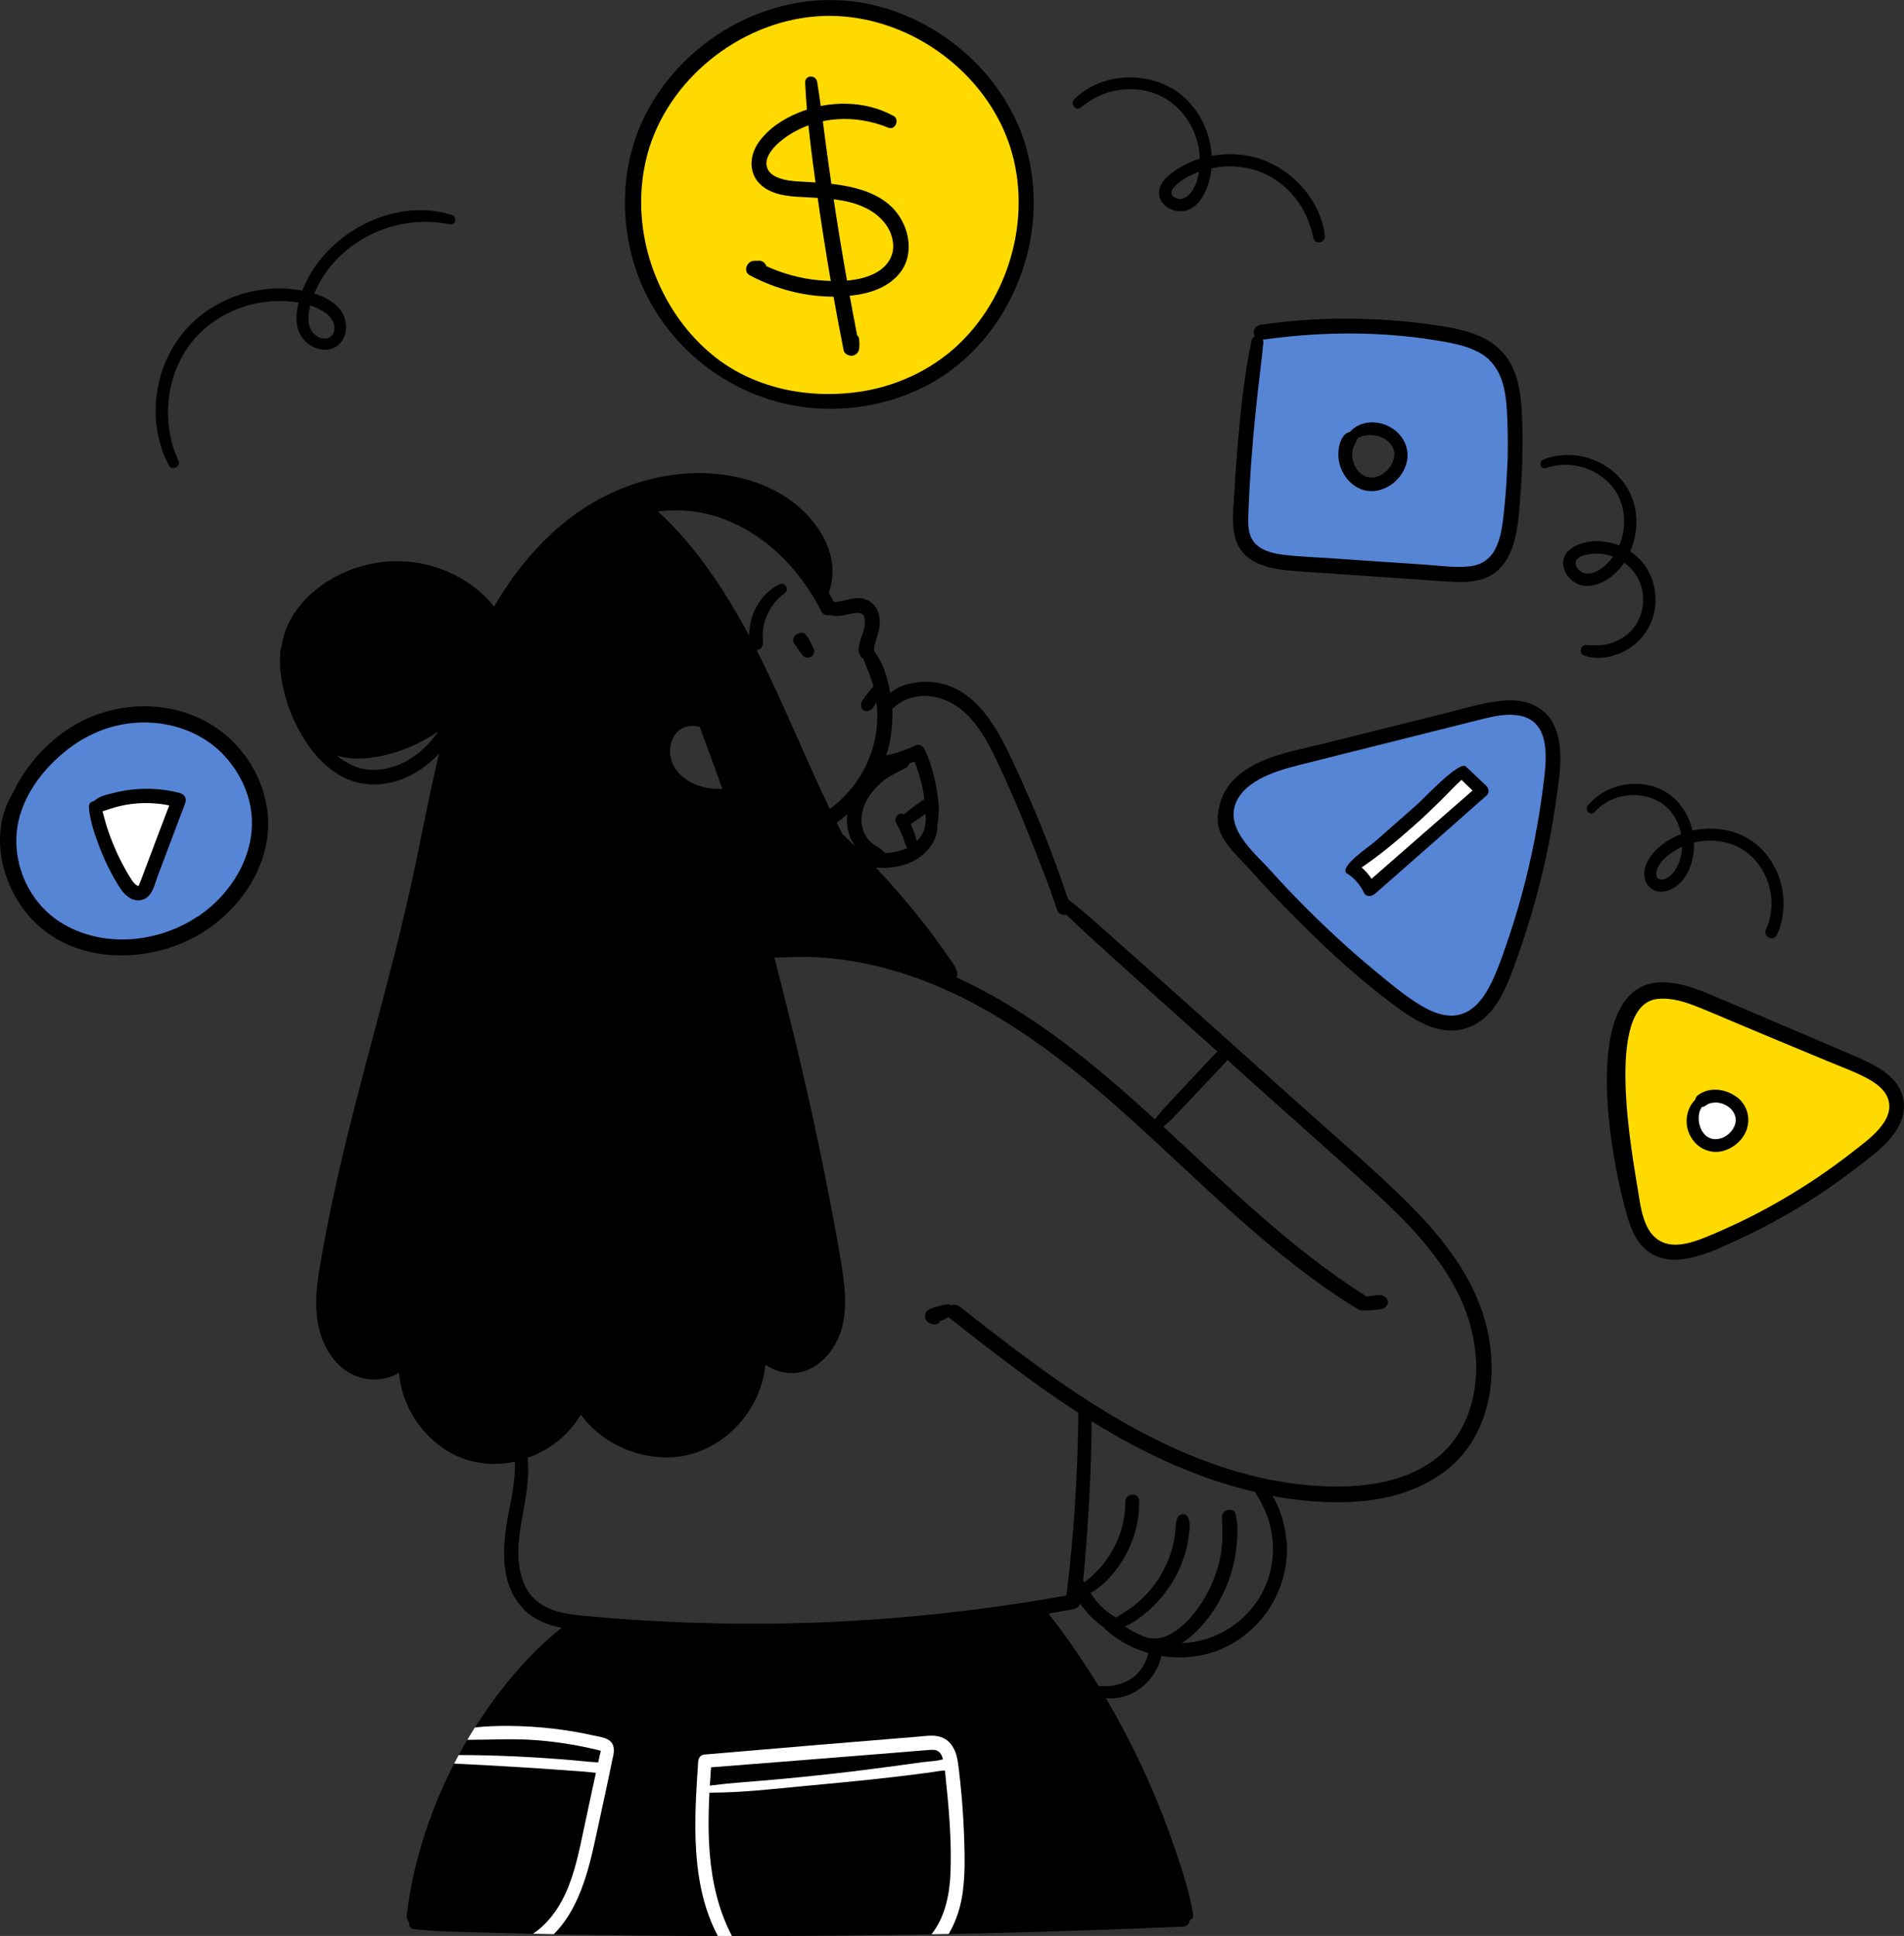 <?xml version="1.0" encoding="UTF-8"?> <svg xmlns="http://www.w3.org/2000/svg" id="Layer_2" data-name="Layer 2" viewBox="0 0 247.4 251.45"><rect x="0" y="0" width="247.4" height="251.45" fill="#333333" stroke="none"/><defs><style> .cls-1, .cls-2, .cls-3, .cls-4 { stroke-width: 0px; } .cls-2 { fill: #5685d6; } .cls-3 { fill: #fff; } .cls-4 { fill: #ffda01; } </style></defs><g id="_Layer_" data-name="&amp;lt;Layer&amp;gt;"><g><g><path class="cls-1" d="m105.26,83.32c-.13-.25-.26-.52-.44-.74-.12-.17-.19-.24-.27-.28-.08-.06-.17-.11-.27-.12-.16-.03-.31,0-.46.06-.24.1-.35.15-.45.24-.14.12-.26.29-.29.48,0,.07-.01.15-.02.22,0,.15.05.29.13.41.07.14.17.26.26.38l.25.35c.17.24.35.48.52.72.14.19.32.33.55.38.2.04.46,0,.63-.12.18-.13.34-.32.38-.55,0-.07.01-.15.02-.22,0-.15-.05-.29-.13-.41-.13-.26-.26-.52-.4-.78Z"></path><path class="cls-1" d="m192.19,169.26c-1.95-4.95-5.41-9.16-9.13-12.89-4.08-4.08-8.51-7.83-12.81-11.68-9.4-8.42-18.78-16.85-28.23-25.2-1.06-.94-2.14-1.83-3.25-2.71-1.97-5.98-4.34-11.78-6.99-17.49-2.1-4.54-4.96-10.12-10.57-10.69-1.8-.18-4.09.16-5.53,1.42-.16-.95-.39-1.93-.73-2.88-.34-.94-.79-1.83-1.37-2.57-.02-.33,0-.6.07-.84.12-.46.28-.91.42-1.37.25-.86.34-1.77.1-2.65-.25-.94-.96-1.65-1.89-1.92-.79-.23-1.63-.03-2.4.16-.2.04-.39.1-.59.14-.25.04-.34.06-.43.07-.1.01-.2.02-.31.03-.03,0-.13,0-.18.01-.23-.41-.45-.82-.68-1.22,1.75-4.83-1.52-9.73-5.49-12.36-4.29-2.84-9.81-3.63-14.84-2.93-5.29.74-10.24,3-14.33,6.42-3.58,2.98-6.49,6.66-8.82,10.68-2.76-3.44-7.04-5.55-11.45-5.86-4.98-.35-10.23,1.61-13.53,5.42-1.43,1.66-2.43,3.65-2.67,5.82-.09.11-.15.25-.15.42-.01.81-.06,1.59.01,2.4.08.84.22,1.66.4,2.48.35,1.58.9,3.09,1.61,4.55,1.29,2.67,3.17,5.22,5.78,6.71,2.51,1.45,5.55,1.49,8.21.4,1.79-.74,3.34-1.86,4.63-3.25-1.39,5.75-2.42,11.6-3.7,17.34-2.77,12.46-6.51,24.68-9.36,37.13-.71,3.13-1.37,6.27-1.94,9.42-.56,3.14-1.28,6.45-.81,9.66.36,2.49,1.49,5.01,3.58,6.51,1.96,1.4,4.48,1.64,6.64.57.13-.06.25-.13.38-.21.33,3.93,2.51,7.61,5.82,9.86,2.76,1.87,6.1,2.37,9.24,1.69.1,2.48-.51,4.99-.95,7.41-.46,2.54-.69,5.13-.1,7.66.58,2.46,2.1,4.6,4.44,5.66.85.39,1.76.66,2.69.85-4.18,3.3-7.68,7.52-10.62,11.93-.23.34-.45.69-.67,1.03-.34.53-.67,1.06-.98,1.6-.39.65-.76,1.3-1.11,1.96-.2.37-.4.74-.59,1.11-1.67,3.23-3.05,6.62-4.11,10.1-.95,3.12-1.68,6.34-2.04,9.58-.04.35.07.71.32.93-.09.39.08.84.57.89,3.25.37,6.55.36,9.81.46,1.9.05,3.79.1,5.69.15.9.02,1.8.04,2.7.06.48,0,.96.02,1.44.03,6.47.11,12.95.18,19.43.2h.44c.61,0,1.22,0,1.83,0,8.64.01,17.29-.06,25.94-.22.75,0,1.5-.03,2.25-.04,2.84-.06,5.68-.12,8.51-.2,7.31-.19,14.62-.45,21.93-.76.54-.03.82-.4.86-.82.3-.12.52-.38.45-.78-.57-3.32-1.69-6.61-2.81-9.78-1.12-3.19-2.41-6.33-3.84-9.39-1.42-3.04-2.98-6.01-4.68-8.89.18.02.36.02.55.02,1.41,0,2.82-.47,3.97-1.34.81-.63,1.49-1.4,1.99-2.31.25-.45.44-.93.58-1.42.04-.15.08-.3.12-.45,2.94.48,6.03.07,8.74-1.35,4.95-2.59,8.04-8.08,7.51-13.66-.19-1.97-.76-4.01-1.79-5.76,1.16.21,2.32.39,3.49.52,5.12.56,10.62.46,15.4-1.68,2.23-1,4.28-2.41,5.85-4.3,1.45-1.76,2.46-3.83,3.05-6.04,1.19-4.42.7-9.3-.96-13.53ZM52.97,98.76c-2.14,1.23-4.77,1.7-7.08.69-.77-.34-1.47-.78-2.11-1.31,2.24.69,4.7.37,6.93-.23,2.17-.59,4.33-1.59,6.25-2.93-1.05,1.53-2.35,2.84-4,3.79Zm62.99-5.73c0-.32,0-.64-.03-.96.62-.55,1.27-1.02,2.07-1.31.91-.32,1.89-.44,2.85-.33,2.25.25,4.07,1.47,5.52,3.17,1.66,1.95,2.76,4.34,3.82,6.65,1.27,2.75,2.46,5.55,3.57,8.37,1.26,3.21,2.52,6.24,3.58,9.53.19.59.74.76,1.19.63,1.83,1.79,3.74,3.49,5.63,5.21,2.27,2.06,4.55,4.09,6.83,6.14,2.4,2.16,4.81,4.31,7.21,6.47-.16.1-.28.23-.39.35-.17.17-.32.35-.49.52-.36.39-.72.77-1.09,1.16-.71.75-1.41,1.51-2.12,2.26-.68.73-1.37,1.46-2.05,2.2-.36.39-.73.77-1.08,1.17-.32.36-.6.76-.9,1.14-.05-.05-.11-.1-.16-.14-7.76-7.09-16.04-13.95-25.65-18.31.1-.16.15-.34.12-.53-.14-.88-.81-1.63-1.31-2.35-.48-.69-.97-1.38-1.47-2.06-1.03-1.41-2.11-2.79-3.23-4.14-1.46-1.77-2.98-3.5-4.57-5.17.25,0,.49.02.74.02.15,0,.31,0,.46,0,1.18-.05,2.37-.27,3.44-.77,1.88-.88,3.46-2.72,3.36-4.86.33-1.71.11-3.42-.18-4.99-.3-1.62-.77-3.19-1.44-4.69-.18-.42-.68-.83-1.18-.6-1.23.58-2.52,1.03-3.85,1.31.52-1.63.78-3.34.78-5.06Zm2.36,13.99c.32-.19.63-.39.93-.6.26-.18.52-.37.78-.56l.21-.15c.02.24.04.48.07.71-.01.07-.03.14-.03.22,0,1.04-.46,1.93-1.16,2.62-.02-.1-.04-.21-.07-.31-.08-.32-.2-.63-.31-.94-.13-.34-.27-.67-.42-1Zm-3.96-5.26c1.01-.91,2.23-1.44,3.42-2.08.2-.11.29-.29.3-.49.25-.09.5-.18.75-.28.44,1.11.79,2.25,1.04,3.41.11.5.17,1.01.23,1.51-.35.15-.65.41-.95.63-.27.2-.54.39-.81.6-.3.23-.59.47-.87.71-.25-.11-.54-.11-.77.05-.38.26-.46.71-.24,1.11.16.29.32.57.46.87.21.44.27.59.33.74.12.3.21.6.32.9.05.14.1.29.16.43.04.1.09.18.14.28-.17.09-.36.16-.54.23-.71.25-1.45.37-2.19.42-.08-.03-.17-.07-.25-.08-.26-.3-.53-.54-.81-.69-1.89-.98-2.55-3.04-1.91-5.04.39-1.25,1.24-2.35,2.21-3.22Zm-25.69-35.45c5.02.2,9.65,2.72,13.14,6.23,2.01,2.02,3.66,4.39,4.95,6.93.21.4.74.53,1.15.41.48.15,1,.15,1.52.06.4-.07.79-.16,1.19-.24.06-.01.11-.03.18-.03.31-.05.49-.07.67-.07.39.06.48.1.53.13.18.18.21.23.25.29.07.17.08.24.1.32.04.31.04.49.04.67-.03.19-.04.29-.06.38-.04.21-.09.4-.15.6-.28.95-1.02,2.44-.29,3.34.09.11.19.19.3.25.46,1.19.96,2.33,1.3,3.55-.18.22-.36.44-.54.67-.18.22-.35.45-.53.67-.09.11-.17.23-.25.35-.12.17-.21.29-.26.49-.02.07-.03.14-.02.21-.03.3.05.56.3.73.23.16.47.16.71.06.14-.04.21-.08.28-.14.17-.12.25-.25.36-.42.07-.11.15-.22.21-.34.04-.07.09-.14.13-.21.17,1.34.15,2.71-.05,4.04-.49,3.16-1.99,6.06-4.24,8.32-.54.55-1.13,1.06-1.76,1.51-1-2.06-1.95-4.14-2.88-6.23-2.15-4.81-4.24-9.68-6.63-14.39.07,0,.15,0,.23-.04.52-.17.62-.73.58-1.2-.09-1.12.06-2.19.48-3.18.49-1.15,1.29-2.23,2.33-2.97.72-.52.03-1.55-.74-1.15-2.24,1.18-3.64,3.52-3.83,6.03-.01.18-.03.39-.04.6-1.47-2.74-3.05-5.41-4.84-7.97-2.04-2.92-4.34-5.74-6.99-8.13,1.05-.14,2.11-.18,3.18-.14Zm21.98,42.83c.14.3.32.59.52.86-.55-.54-1.11-1.11-1.7-1.65-.26-.49-.51-.99-.76-1.49.48-.34.94-.7,1.38-1.09-.03.25-.04.49-.04.74,0,.89.19,1.79.6,2.63Zm-16.78-6.67c-.4.01-.8,0-1.19-.03-.3-.03-.6-.07-.91-.12-1.37-.27-2.66-.91-3.6-1.95-.81-.89-1.24-2.11-1.08-3.32.15-1.1.74-2.17,1.83-2.57.59-.22,1.34-.25,2.01-.07.42,1.22.9,2.43,1.33,3.63.53,1.48,1.07,2.95,1.61,4.43Zm55.27,112.52c-.1.37-.24.72-.41,1.06-.35.68-.84,1.3-1.44,1.77-1.28,1.01-2.95,1.32-4.55,1.16-1.47-2.41-3.04-4.76-4.71-7.03-.59-.8-1.18-1.59-1.79-2.37,1.08-.18,2.15-.38,3.23-.58.39-.07.81-.31.86-.74.28.4.61.81.94,1.19.42.49.88.93,1.37,1.33.27.21.55.43.84.63.05.1.11.19.21.27,1.6,1.43,3.5,2.44,5.51,3.02-.02.1-.04.2-.07.3Zm15.1-8.57c-2,4.14-6.15,6.85-10.7,7,1.37-.83,2.56-2.1,3.46-3.28,1.82-2.39,3.04-5.22,3.52-8.19.28-1.7.39-3.54.06-5.23-.21-1.05-1.84-.67-1.8.34.06,1.69.14,3.27-.17,4.94-.31,1.66-.86,3.25-1.64,4.75-.77,1.47-1.72,2.83-2.91,4.01-1.15,1.14-2.84,2.28-4.55,2.02-.1-.01-.19-.01-.27,0-1.09-.36-2.13-.88-3.07-1.52,1.08-.48,2.07-1.22,2.95-1.96,1.16-.99,2.14-2.16,2.98-3.43.84-1.28,1.47-2.67,1.9-4.14.21-.71.37-1.45.46-2.19.1-.82.28-1.75-.12-2.51-.28-.53-1.09-.42-1.33.07-.32.63-.22,1.4-.31,2.09-.09.69-.23,1.37-.42,2.03-.38,1.33-.97,2.61-1.71,3.78-.73,1.16-1.64,2.18-2.66,3.09-.89.8-1.9,1.38-2.89,2-.18-.1-.35-.2-.52-.31-.06-.04-.12-.08-.18-.12-.17-.13-.3-.22-.42-.31-.47-.37-.9-.78-1.3-1.23-.1-.12-.18-.21-.19-.23-.09-.11-.17-.22-.25-.33-.16-.22-.3-.44-.45-.67,1.91-1.04,3.45-2.95,4.49-4.79,1.22-2.18,1.85-4.65,1.82-7.15-.01-1.16-1.81-1.06-1.8.1.02,2.18-.56,4.33-1.62,6.23-.52.94-1.15,1.81-1.88,2.6-.56.6-1.18,1.12-1.8,1.65-.1-.15-.14-.19-.17-.23.64-6.96,1.05-13.83,1.1-20.7,3.44,2.14,7,4.07,10.73,5.68,3.38,1.46,6.88,2.67,10.48,3.5,1.06,1.66,1.89,3.45,2.19,5.42.38,2.44.07,4.95-1.02,7.19Zm27.53-27.77c-.18,4.25-1.96,8.45-5.45,11.01-3.89,2.84-8.92,3.53-13.62,3.41-3.13-.08-6.26-.52-9.31-1.23-.39-.09-.78-.19-1.16-.29-1.85-.48-3.66-1.05-5.44-1.71-5.27-1.95-10.21-4.59-14.92-7.59-.59-.38-1.17-.75-1.75-1.13-4.14-2.74-8.12-5.73-12.04-8.77-1.12-.88-2.25-1.75-3.37-2.63-.33-.26-.76-.33-1.12-.17-.13-.08-.29-.14-.44-.14-.26.03-.45.07-.64.11-.13.02-.26.05-.39.09-.14.04-.29.08-.43.12-.14.04-.28.08-.41.13-.14.05-.29.09-.42.15-.15.07-.3.14-.42.27-.15.16-.23.37-.25.59-.01.17.02.33.09.49.1.21.24.34.43.46.06.04.12.06.18.08.09.04.2.08.25.09.06.01.12,0,.18,0,.07.02.14.03.21.02.18-.01.39-.1.51-.24.04-.05.07-.1.11-.16.1-.04.21-.09.31-.14.27-.12.53-.25.79-.38,5.55,4.35,11.04,8.64,16.86,12.41-.04,5.8-.34,11.6-.86,17.38-.19,2.12-.42,4.25-.68,6.36-1.23.22-2.45.43-3.68.62-.73.12-1.45.24-2.18.35-10.36,1.58-20.83,2.49-31.32,2.66-6.4.1-12.81-.07-19.2-.49-1.55-.1-3.1-.22-4.64-.36-1.44-.13-2.88-.23-4.3-.52-2.31-.46-4.29-1.62-5.19-3.88-1-2.48-.77-5.25-.33-7.82.48-2.8,1.13-5.62.82-8.44.88-.31,1.74-.71,2.55-1.21,1.79-1.09,3.31-2.61,4.37-4.41,2.47,3.39,6.6,5.44,10.8,5.56,4.95.14,9.42-2.83,11.7-7.14.81-1.52,1.32-3.19,1.49-4.9.95.67,2.12,1.04,3.27,1.08,2.47.07,4.57-1.61,5.75-3.65,1.51-2.61,1.5-5.73,1.11-8.63-.43-3.22-1.05-6.43-1.66-9.62-2.04-10.78-4.56-21.46-7.31-32.08.07,0,.14.01.21.01,1.49-.02,2.98-.11,4.47-.07,1.4.04,2.79.16,4.18.35,2.9.39,5.75,1.08,8.52,2,5.57,1.85,10.79,4.71,15.63,8.01,9.81,6.69,18.07,15.33,26.89,23.2,5.02,4.48,10.24,8.71,15.99,12.22.18.11.39.14.59.1.23.05.52.02.76.01.18,0,.36,0,.54-.03.18-.01.36-.03.54-.05.4-.03.88-.07,1.14-.38.16-.19.3-.41.27-.65-.03-.23-.13-.46-.34-.61-.28-.21-.59-.28-.94-.26-.08,0-.17.01-.26.02-.18.02-.37.04-.56.07-.23.03-.46.07-.68.11-.05-.04-.1-.08-.16-.12-9.68-6.12-17.86-14.22-26.25-21.95.34-.31.7-.59,1.03-.91.38-.37.74-.77,1.1-1.15.72-.74,1.43-1.49,2.13-2.25.69-.73,1.38-1.46,2.07-2.19l1.09-1.16c.16-.17.33-.34.49-.52.11-.11.22-.23.31-.36.03-.05.05-.1.07-.15,1.74,1.56,3.47,3.12,5.22,4.68,4.43,3.97,8.88,7.9,13.28,11.9,3.79,3.44,7.5,7.07,10.22,11.45,2.42,3.89,3.83,8.3,3.63,12.91Z"></path></g><path class="cls-2" d="m200.8,94.51c-1.41-2.82-3.21-2.72-23.63,1.75-14.01,3.06-18.38,6.57-17.51,10.94.88,4.38,17.94,19.26,20.13,21.45,2.19,2.19,10.94,6.13,14.01,1.31,3.06-4.81,6.13-19.26,7.44-24.07,1.31-4.81.88-8.75-.44-11.38Z"></path><polygon class="cls-3" points="189.42 100.2 175.85 112.46 178.04 115.09 192.04 102.39 189.42 100.2"></polygon><path class="cls-1" d="m202.71,97.57c-.1-1.93-.68-3.97-2.22-5.24-1.69-1.4-3.95-1.55-6.04-1.23-2.44.36-4.85,1.09-7.24,1.69-5.18,1.29-10.36,2.58-15.55,3.87-4.02,1-8.89,1.73-11.75,5.06-1.07,1.25-1.65,2.95-1.69,4.59-.06,2.71,2.61,4.85,4.31,6.77,2.66,3,5.49,5.88,8.36,8.67,3.42,3.31,7.04,6.47,10.89,9.27,1.92,1.39,4.05,2.68,6.48,2.82,2.08.12,4.01-.83,5.37-2.38,1.31-1.49,2.13-3.35,2.83-5.19.9-2.4,1.72-4.83,2.45-7.28,1.45-4.84,2.53-9.8,3.25-14.8.31-2.17.68-4.42.56-6.62Zm-2.2,4.6c-.59,4.67-1.5,9.31-2.73,13.86-.62,2.28-1.31,4.55-2.09,6.78-.66,1.89-1.32,3.82-2.29,5.58-.78,1.42-1.88,2.8-3.48,3.32-1.99.64-4.04-.32-5.7-1.36-1.83-1.15-3.52-2.57-5.19-3.94-1.73-1.42-3.43-2.89-5.08-4.41-3.06-2.82-6.01-5.76-8.79-8.86-2.25-2.51-6.39-5.74-4.3-9.42.8-1.42,2.42-2.43,3.92-3.07,1.82-.78,3.77-1.22,5.68-1.7,4.83-1.21,9.65-2.42,14.48-3.63,2.43-.61,4.86-1.22,7.29-1.83,1.78-.45,3.73-.93,5.56-.46,3.9,1,3.09,6.18,2.72,9.14Z"></path><path class="cls-1" d="m193.15,102.09c-.9-.85-1.79-1.7-2.69-2.54-.84-.79-5.5,4.22-6.39,5-1.84,1.62-3.68,3.24-5.52,4.85-.49.43-4.73,3.29-3.52,4.05.98.61,1.72,1.5,2.22,2.54.27.56,1.01.45,1.39.12,4.86-4.27,9.72-8.53,14.56-12.82.35-.31.25-.9-.05-1.19Zm-16.22,10.58c2.42-1.64,4.66-3.53,6.85-5.47,1.16-1.02,2.27-2.09,3.37-3.17.55-.54,1.09-1.09,1.62-1.65.37-.38.75-.73,1.13-1.09.48.46.96.93,1.44,1.39-4.38,3.81-8.75,7.64-13.12,11.46-.37-.55-.8-1.04-1.3-1.48Z"></path><path class="cls-4" d="m214.8,129.09c-2.98.85-5.25,1.31-4.81,11.38s1.75,21.45,5.69,21.88,14.01-3.5,21.88-9.19c7.88-5.69,8.75-7.44,8.32-10.94-.44-3.5-9.63-5.25-13.13-7.44s-14.88-6.57-17.94-5.69Z"></path><path class="cls-3" d="m221.8,142.22c-2.28,1.14-2.19,2.63-1.31,4.38s2.63,2.63,4.81.88q2.19-1.75.88-3.5c-1.31-1.75-3.5-2.19-4.38-1.75Z"></path><path class="cls-1" d="m240.52,136.97c-4.07-1.74-8.13-3.49-12.2-5.21-2.05-.87-4.1-1.75-6.16-2.61-1.91-.8-3.89-1.52-5.99-1.56-11.67-.23-6.54,25.07-4.4,31.41.54,1.6,1.47,3.09,2.98,3.93,1.7.94,3.73.79,5.54.3,1.85-.5,3.62-1.33,5.35-2.13,1.81-.83,3.6-1.73,5.35-2.69,3.49-1.92,6.83-4.11,9.99-6.54,2.63-2.02,6.63-4.7,6.4-8.5-.22-3.6-4.02-5.19-6.87-6.41Zm.18,12.67c-2.86,2.23-5.87,4.27-9.01,6.1-3.14,1.84-6.41,3.46-9.78,4.84-1.46.6-3.1,1.21-4.72,1.06-1.49-.14-2.58-1.06-3.21-2.38-.65-1.37-.88-2.93-1.11-4.41-.69-4.39-4.56-24.4,2.54-25.11,1.8-.18,3.58.4,5.23,1.06,1.85.74,3.68,1.54,5.52,2.31,3.78,1.59,7.56,3.16,11.35,4.73,1.63.68,3.31,1.29,4.88,2.1,1.11.58,2.32,1.35,2.84,2.54,1.31,2.98-2.58,5.63-4.53,7.15Z"></path><path class="cls-4" d="m103.63,1.29c-6.45,1.49-25.39,11.38-21.01,29.76,4.38,18.38,18.82,23.63,31.51,20.13,12.69-3.5,21.01-16.63,18.82-29.76-2.19-13.13-17.94-22.76-29.32-20.13Z"></path><path class="cls-1" d="m133.37,19.27c-1.46-5.18-4.69-9.81-8.87-13.17-4.19-3.38-9.36-5.61-14.75-6.02-5.45-.42-10.88,1-15.55,3.81-4.6,2.78-8.46,6.92-10.72,11.81-2.29,4.96-2.8,10.53-1.77,15.86,2.41,12.53,13.66,21.65,26.41,21.54,5.53-.05,11.14-1.76,15.58-5.1,4.34-3.26,7.47-7.87,9.19-12.99,1.7-5.05,1.91-10.6.47-15.73Zm-8.09,24.75c-3.55,3.68-8.32,6.04-13.36,6.83-6.49,1.02-13.61-.27-18.91-4.4-5.47-4.26-8.98-11.05-9.6-17.93-.26-2.85-.03-5.75.72-8.52,2.63-9.64,11.85-17.02,21.75-17.86,9.99-.85,19.99,5.2,24.29,14.2,4.33,9.07,2.01,20.52-4.89,27.67Z"></path><path class="cls-1" d="m117.45,29.19c-2.1-4.78-8.01-5.31-12.52-5.55-1.05-.06-2.11-.08-3.14-.34-.73-.19-1.53-.49-1.94-1.16-1.05-1.71,1.25-3.66,2.49-4.49,3.91-2.6,8.81-2.82,13.1-1.06.88.36,1.5-1.07.67-1.53-3.76-2.06-8.42-2.03-12.34-.43-1.97.8-3.93,2.07-5.17,3.82-1.29,1.81-1.38,4.26.46,5.73,1.67,1.34,4,1.35,6.04,1.46,2.42.13,4.94.24,7.17,1.27,1.88.86,3.48,2.42,3.76,4.55.25,1.96-.94,3.42-2.66,4.19-2.15.96-4.77.95-7.07.74-2.32-.22-4.6-.85-6.72-1.82-.13-.39-.49-.71-.92-.7-.23,0-.46,0-.68.01-.94.02-1.48,1.38-.55,1.88,4.29,2.29,9.42,3.32,14.25,2.48,2.02-.35,4.03-1.2,5.31-2.87,1.37-1.79,1.34-4.2.46-6.19Z"></path><path class="cls-1" d="m111.64,44.05c-.03-.2-.13-.38-.27-.52-1.63-8.39-3.01-16.83-4.13-25.3-.33-2.53-.65-5.06-1.06-7.58-.16-.97-1.6-.94-1.56.09.21,4.54.81,9.08,1.43,13.58.63,4.51,1.34,9.02,2.13,13.5.45,2.56.93,5.12,1.44,7.67.1.51.73.79,1.19.7.54-.11.83-.55.85-1.08.01-.36.01-.7-.03-1.05Z"></path><path class="cls-2" d="m194.45,46.59c-3.5-4.81-28.45-4.38-30.64-3.5-2.19.88-3.06,21.01-2.63,25.82s5.69,3.94,9.19,4.38,17.73,1.09,21.66,1.09,5.03-8.1,5.03-14.22-.25-10.3-2.63-13.57Zm-16.85,16.41c-2.19,0-2.63-1.31-2.63-4.38,0-1.75,1.75-2.19,3.5-2.63s3.06.44,3.06,2.63-1.75,4.38-3.94,4.38Z"></path><path class="cls-1" d="m197.61,51.87c-.2-1.78-.62-3.59-1.6-5.11-.96-1.5-2.44-2.58-4.08-3.24-1.75-.7-3.6-1.02-5.45-1.29-2.15-.32-4.3-.54-6.47-.68-4.34-.28-8.69-.21-13.02.24-1.05.11-2.11.24-3.16.39-.53.08-.96.48-.93,1.04,0,.16.07.32.16.46-.21.08-.38.26-.44.56-.91,4.31-1.38,8.74-1.76,13.13-.19,2.2-.35,4.39-.47,6.59-.11,1.96-.42,4.13.16,6.05,1.13,3.68,5.31,3.99,8.53,4.22,4.45.31,8.9.61,13.35.91,2.16.15,4.32.32,6.48.43,1.85.09,3.85-.04,5.38-1.22,2.87-2.23,2.98-6.53,3.25-9.84.18-2.2.28-4.4.29-6.61.01-2,0-4.03-.23-6.03Zm-1.77,8.84c-.08,2.07-.23,4.14-.47,6.21-.17,1.48-.38,3.02-1.06,4.36-.68,1.34-1.83,2.11-3.33,2.28-1.88.21-3.85-.08-5.73-.21-4.16-.28-8.32-.57-12.48-.85-1.9-.13-3.83-.19-5.72-.41-1.35-.16-2.84-.42-3.86-1.4-1.18-1.13-1.02-2.99-.96-4.48.08-2.07.2-4.14.35-6.21.3-4.12.73-8.24,1.23-12.34.13-1.04.24-2.08.34-3.12.02-.16-.01-.3-.06-.42,7.91-1.12,16.11-1.13,23.98.34,1.56.29,3.12.7,4.49,1.54,1.34.83,2.19,2.15,2.65,3.62.5,1.59.58,3.27.65,4.93.08,2.05.08,4.1,0,6.15Z"></path><path class="cls-1" d="m180.6,55.45c-1.68-.91-3.88-.83-5.2.65-.09.02-.19.05-.29.09-.8.39-1.12,1.54-1.19,2.36-.07.86.06,1.72.42,2.51.76,1.67,2.39,2.93,4.3,2.71,1.99-.23,3.71-1.83,4.15-3.77.42-1.86-.55-3.66-2.19-4.54Zm.56,3.75s-.01.12-.02.15c-.01.08-.03.17-.05.25-.02.1-.05.19-.08.29-.13.31-.21.47-.31.63-.12.18-.18.26-.24.33-.12.14-.25.28-.39.41-.17.14-.25.2-.33.25-.08.06-.17.11-.25.16-.04.02-.21.11-.16.09-.06.03-.34.14-.49.18-.03,0-.14.04-.18.05-.03,0-.15.02-.18.02-.1,0-.2.02-.29.02-.32-.03-.47-.06-.63-.1-.17-.07-.24-.1-.32-.14-.06-.03-.13-.07-.19-.11-.2-.14-.32-.24-.43-.35-.05-.05-.09-.1-.14-.15-.18-.22-.27-.37-.36-.52-.04-.07-.08-.14-.11-.21-.12-.29-.18-.47-.22-.65,0-.04-.03-.13-.04-.16-.01-.08-.03-.16-.03-.24-.02-.17-.03-.34-.02-.51.02-.22.03-.3.05-.38s.03-.17.06-.25c.01-.05.05-.16.06-.18.16-.36.36-.68.46-1.07.2-.18.34-.24.61-.33.08-.03.16-.05.24-.07.02,0,.12-.03.15-.03.23-.03.31-.05.4-.05.16-.02.31-.02.47-.02.24.02.31.02.37.03.15.02.29.05.43.08.08.02.17.05.25.07.25.09.39.16.53.23.06.03.13.07.19.11.03.02.12.08.15.1.17.14.24.19.3.25.05.05.1.1.15.15.16.2.25.32.33.46.03.05.05.1.08.14,0,.02.06.14.07.18.12.33.14.5.13.88Z"></path><path class="cls-2" d="m15.22,92.76c-5.24.52-15.76,10.5-14.01,18.82,1.75,8.32,9.63,14.01,20.13,10.5,10.5-3.5,14.01-10.5,11.82-19.26-2.19-8.75-13.57-10.5-17.94-10.07Z"></path><path class="cls-3" d="m12.16,105.02s4.38,10.94,6.13,10.5,5.69-11.38,4.38-11.82-10.07-.44-10.5,1.31Z"></path><path class="cls-1" d="m34.73,105.25c-.46-3.49-2.17-6.75-4.71-9.17-2.66-2.54-6.22-4.01-9.87-4.29-3.71-.28-7.42.57-10.62,2.48-3.02,1.8-5.51,4.46-7.24,7.51-.22.4-.42.8-.61,1.21-3.34,5.38-1.37,12.76,3,16.95,5.24,5.01,13.57,5.17,19.84,2.17,6.21-2.98,11.15-9.74,10.21-16.86Zm-9.06,13.8c-5.23,3.49-12.53,4.15-17.93.67-3.45-2.23-5.58-6.25-5.62-10.38-.06-4.72,2.81-8.89,6.38-11.77,2.51-2.03,5.52-3.36,8.75-3.66,3.32-.31,6.73.41,9.54,2.25,2.52,1.65,4.44,4.23,5.37,7.09,1.98,6.11-1.37,12.4-6.47,15.81Z"></path><path class="cls-1" d="m23.43,103.02c-1.88-.5-3.86-.68-5.8-.51-.98.08-1.95.25-2.9.49-.81.21-1.89.41-2.49,1.04-.38.04-.72.32-.69.8.13,1.77.77,3.59,1.4,5.24.65,1.7,1.46,3.34,2.41,4.89.43.7.95,1.4,1.71,1.77.79.38,1.71.23,2.3-.43.6-.67.82-1.73,1.13-2.55.36-.95.72-1.91,1.08-2.86.82-2.18,1.65-4.36,2.47-6.54.22-.58,0-1.16-.64-1.33Zm-3.42,6.82c-.41,1.09-.83,2.18-1.24,3.27-.2.53-.38,1.06-.6,1.58-.04.08-.1.33-.2.4-.43-.17-.67-.53-.85-.79-.29-.43-.54-.88-.8-1.33-.49-.86-.93-1.74-1.32-2.64-.4-.92-.76-1.85-1.07-2.8-.23-.71-.41-1.44-.61-2.16.16-.04.32-.09.5-.15.42-.15.86-.29,1.29-.41.86-.23,1.74-.38,2.62-.45,1.44-.12,2.86-.03,4.26.25-.66,1.75-1.33,3.49-1.99,5.24Z"></path><path class="cls-1" d="m58.68,27.91c-4.81-1.52-10.17-.09-14.11,2.93-1.98,1.52-3.65,3.44-4.75,5.68-.19.38-.37.79-.54,1.23-.19-.04-.38-.07-.56-.1-5.34-.83-11.08,1.14-14.65,5.24-3.66,4.2-4.85,10.45-2.95,15.7.24.65.52,1.28.84,1.89.36.69,1.57.13,1.24-.59-2.02-4.36-1.81-9.63.59-13.81,2.31-4.03,6.72-6.56,11.31-6.93,1.18-.09,2.46-.07,3.69.15-.46,1.85-.43,3.82.99,5.13.87.8,2.2,1.25,3.35.85,1.25-.43,1.9-1.72,1.83-2.99-.12-2.28-2.08-3.51-4.12-4.16.1-.25.21-.49.31-.7.9-1.88,2.23-3.55,3.83-4.89,3.69-3.08,8.73-4.39,13.45-3.4.81.17,1.02-1,.25-1.24Zm-16.74,12.49c.91.54,1.69,1.45,1.46,2.58-.2,1.01-1.23,1.21-2.05.78-1.46-.78-1.45-2.5-1.04-4.08.57.19,1.13.43,1.64.73Z"></path><path class="cls-1" d="m164.45,20.89c-2.16-.85-4.65-1.07-7-.65-.19-3.25-1.82-6.44-4.49-8.32-3.92-2.76-10.02-2.48-13.42,1.04-.52.54.26,1.51.86,1.02,1.39-1.12,2.93-1.94,4.71-2.24,1.72-.3,3.55-.17,5.17.49,3.24,1.32,5.37,4.54,5.6,8,0,.12.01.25.01.38-1.62.5-3.12,1.32-4.35,2.48-.81.77-1.25,1.92-.68,2.96.47.86,1.45,1.36,2.41,1.39,2.35.08,3.59-2.55,3.98-4.49.07-.36.12-.72.15-1.08.08-.02.16-.04.23-.05,1.87-.37,3.83-.26,5.64.33,1.91.63,3.62,1.85,4.9,3.39,1.33,1.59,2.05,3.43,2.51,5.43.19.83,1.55.57,1.47-.28-.43-4.28-3.79-8.25-7.73-9.79Zm-9.8,4.24c-.49.57-1.16.92-1.89.59-.73-.34-.68-.94-.17-1.47.85-.87,2.01-1.5,3.21-1.94-.16,1.04-.5,2.06-1.15,2.81Z"></path><path class="cls-1" d="m213.02,72.61c-.36-.37-.76-.7-1.19-.99,1-2.3,1.08-5.05.1-7.3-1.86-4.26-7.09-6.34-11.4-4.62-.68.27-.35,1.35.36,1.09,2.96-1.07,6.57-.06,8.57,2.37,1.76,2.13,2,5.2.94,7.7-1-.4-2.07-.6-3.14-.57-1.98.05-4.76,1.13-4.02,3.61.29.98,1.14,1.8,2.13,2.08,1.15.32,2.39-.05,3.38-.66.92-.57,1.69-1.35,2.3-2.24,1.4,1.02,2.36,2.62,2.45,4.5.09,1.88-.68,3.77-2.19,4.92-.72.55-1.54.94-2.42,1.16-.93.23-1.88.15-2.83.12-.69-.02-.92,1.08-.28,1.34,1.98.79,4.46.11,6.15-1.07,1.79-1.24,2.95-3.2,3.15-5.37.21-2.22-.48-4.45-2.04-6.07Zm-7.39,1.75c-.51-.21-1.06-.89-.86-1.47.24-.68,1.34-.87,1.95-.94,1.01-.12,1.99.02,2.88.35-.85,1.17-2.49,2.66-3.97,2.06Z"></path><path class="cls-1" d="m228.84,110.24c-2.34-2.35-5.78-3.06-8.93-2.35-.3-1.37-.94-2.66-1.88-3.71-3.06-3.42-8.86-3.02-11.71.44-.5.61.38,1.43.91.83,2.07-2.36,5.9-2.88,8.55-1.2,1.42.9,2.34,2.43,2.66,4.09-.3.11-.59.24-.88.38-1.71.85-3.66,2.46-3.89,4.49-.12,1.09.41,2.15,1.49,2.51.98.32,2.02-.11,2.79-.72,1.55-1.25,2.18-3.41,2.17-5.34,0-.07,0-.15-.01-.22,2.47-.61,5.24-.14,7.18,1.52,2.72,2.33,3.7,6.5,2.17,9.76-.44.93.99,1.66,1.42.72,1.72-3.71.84-8.31-2.03-11.2Zm-10.86,2.2c-.34.7-.81,1.35-1.54,1.68-.6.27-1.28.12-1.23-.66.11-1.52,1.86-2.72,3.07-3.35.1-.05.19-.09.29-.14-.03.86-.22,1.71-.59,2.47Z"></path><path class="cls-1" d="m225.67,142.49c-1.43-1.06-3.52-1.37-5.02-.26-.2.15-.33.36-.37.59-1.03,1.02-1.37,2.61-.95,3.98.49,1.6,1.85,2.77,3.55,2.81,1.68.04,3.38-1.17,4.01-2.71.64-1.59.16-3.39-1.22-4.42Zm-.18,3.38c-.02.08-.04.16-.06.25-.1.22-.17.38-.26.52-.1.15-.14.2-.17.24-.11.14-.23.26-.36.38-.15.12-.21.17-.27.21-.14.1-.29.18-.44.26-.16.06-.23.09-.3.11-.08.03-.16.05-.25.07-.27.04-.43.05-.59.05-.16-.02-.25-.03-.33-.05-.07-.02-.14-.04-.2-.06-.22-.09-.34-.16-.45-.23-.11-.09-.16-.13-.21-.17-.05-.05-.11-.1-.16-.16-.13-.17-.21-.28-.29-.4-.03-.06-.06-.11-.09-.17-.1-.25-.16-.39-.2-.53-.02-.08-.05-.17-.07-.25-.04-.25-.06-.41-.06-.57,0-.08,0-.15,0-.23,0-.03,0-.13,0-.16.01-.15.04-.29.07-.44.02-.07.04-.14.06-.21.07-.17.1-.25.14-.32.1-.17.13-.2.16-.24.14,0,.28-.04.4-.13.11-.08.26-.14.36-.23.11-.05.18-.08.26-.1s.15-.04.22-.06c.2-.02.35-.04.5-.05.06,0,.12,0,.18,0,.24.03.38.06.52.09.08.02.15.04.22.06.18.08.32.14.46.21.06.03.12.06.17.1.18.13.29.21.39.31.05.04.09.09.14.14.15.19.24.3.31.43.13.29.16.36.18.44,0,.03.03.12.04.16.02.23.02.31.03.4-.02.16-.03.25-.05.33Z"></path><path class="cls-3" d="m79.64,228.21c-.72,3.55-1.51,7.08-2.27,10.62-.94,4.36-2.22,9.23-5.41,12.39-.9-.02-1.8-.04-2.7-.06,1.86-1.23,3.25-3.13,4.18-5.14,1.26-2.71,1.83-5.69,2.45-8.59.68-3.19,1.36-6.39,2.07-9.57.03-.13.1-.32.1-.46-.46-.14-.8-.21-1.14-.28-.75-.17-1.5-.32-2.26-.46-1.58-.28-3.17-.49-4.77-.62-3.07-.26-6.11-.06-9.17-.06.32-.54.64-1.07.98-1.6,1.44-.18,2.89-.21,4.34-.21,1.96.01,3.92.13,5.86.36,1.73.2,3.45.49,5.16.87.7.16,1.62.25,2.2.72.63.53.54,1.35.4,2.07Z"></path><path class="cls-3" d="m125.13,245.55c-.25,1.96-.84,3.93-1.86,5.64-.75.01-1.49.03-2.24.04,1.73-2.13,2.35-5.09,2.47-7.83.16-3.97-.15-8-.57-11.95-.09-.85-.14-1.74-.32-2.58-.11-.52-.28-1.21-.81-1.47-.38-.18-.87-.12-1.27-.09-.46.04-.93.08-1.39.11-1.01.08-2.02.17-3.03.25-7.9.63-15.81,1.27-23.72,1.88-.54,7.41-.81,15.16,2.71,21.9-.61,0-1.22,0-1.83,0-3.62-6.84-3.05-15.15-2.55-22.65.04-.48.31-.87.81-.91,4.91-.42,9.82-.84,14.72-1.25,4.33-.36,8.66-.72,12.99-1.07.98-.08,2.04-.27,2.99.04.88.28,1.47.95,1.83,1.77.33.74.42,1.57.52,2.36.13,1.07.24,2.14.34,3.2.19,2.14.32,4.28.38,6.43.06,2.06.09,4.13-.18,6.17Z"></path><path class="cls-3" d="m122.79,228.42c-.91.34-2.04.34-3.01.47-.96.13-1.93.27-2.89.4-2,.26-4,.54-6.01.78-3.94.47-7.88.88-11.83,1.21-2.26.19-4.53.34-6.78.64-.59.08-.55.92.05.92,3.99,0,8-.46,11.97-.84,4.01-.38,8.03-.74,12.04-1.22,1.11-.13,2.22-.26,3.32-.41.54-.07,1.07-.14,1.61-.22.6-.08,1.22-.23,1.82-.19,1.11.08.87-1.98-.29-1.55Z"></path><path class="cls-3" d="m78.33,230.37c-.3-.04-.6-.08-.9-.11-1.56-.18-3.14-.26-4.7-.38-1.84-.14-3.69-.26-5.54-.37-2.72-.16-5.45-.32-8.18-.45.19-.37.39-.74.59-1.11,2.54.01,5.08.07,7.62.19,1.86.1,3.72.21,5.57.35,1.64.12,3.29.32,4.93.42.24.01.47.03.7.04,1.05.05.91,1.56-.1,1.41Z"></path></g></g></svg> 